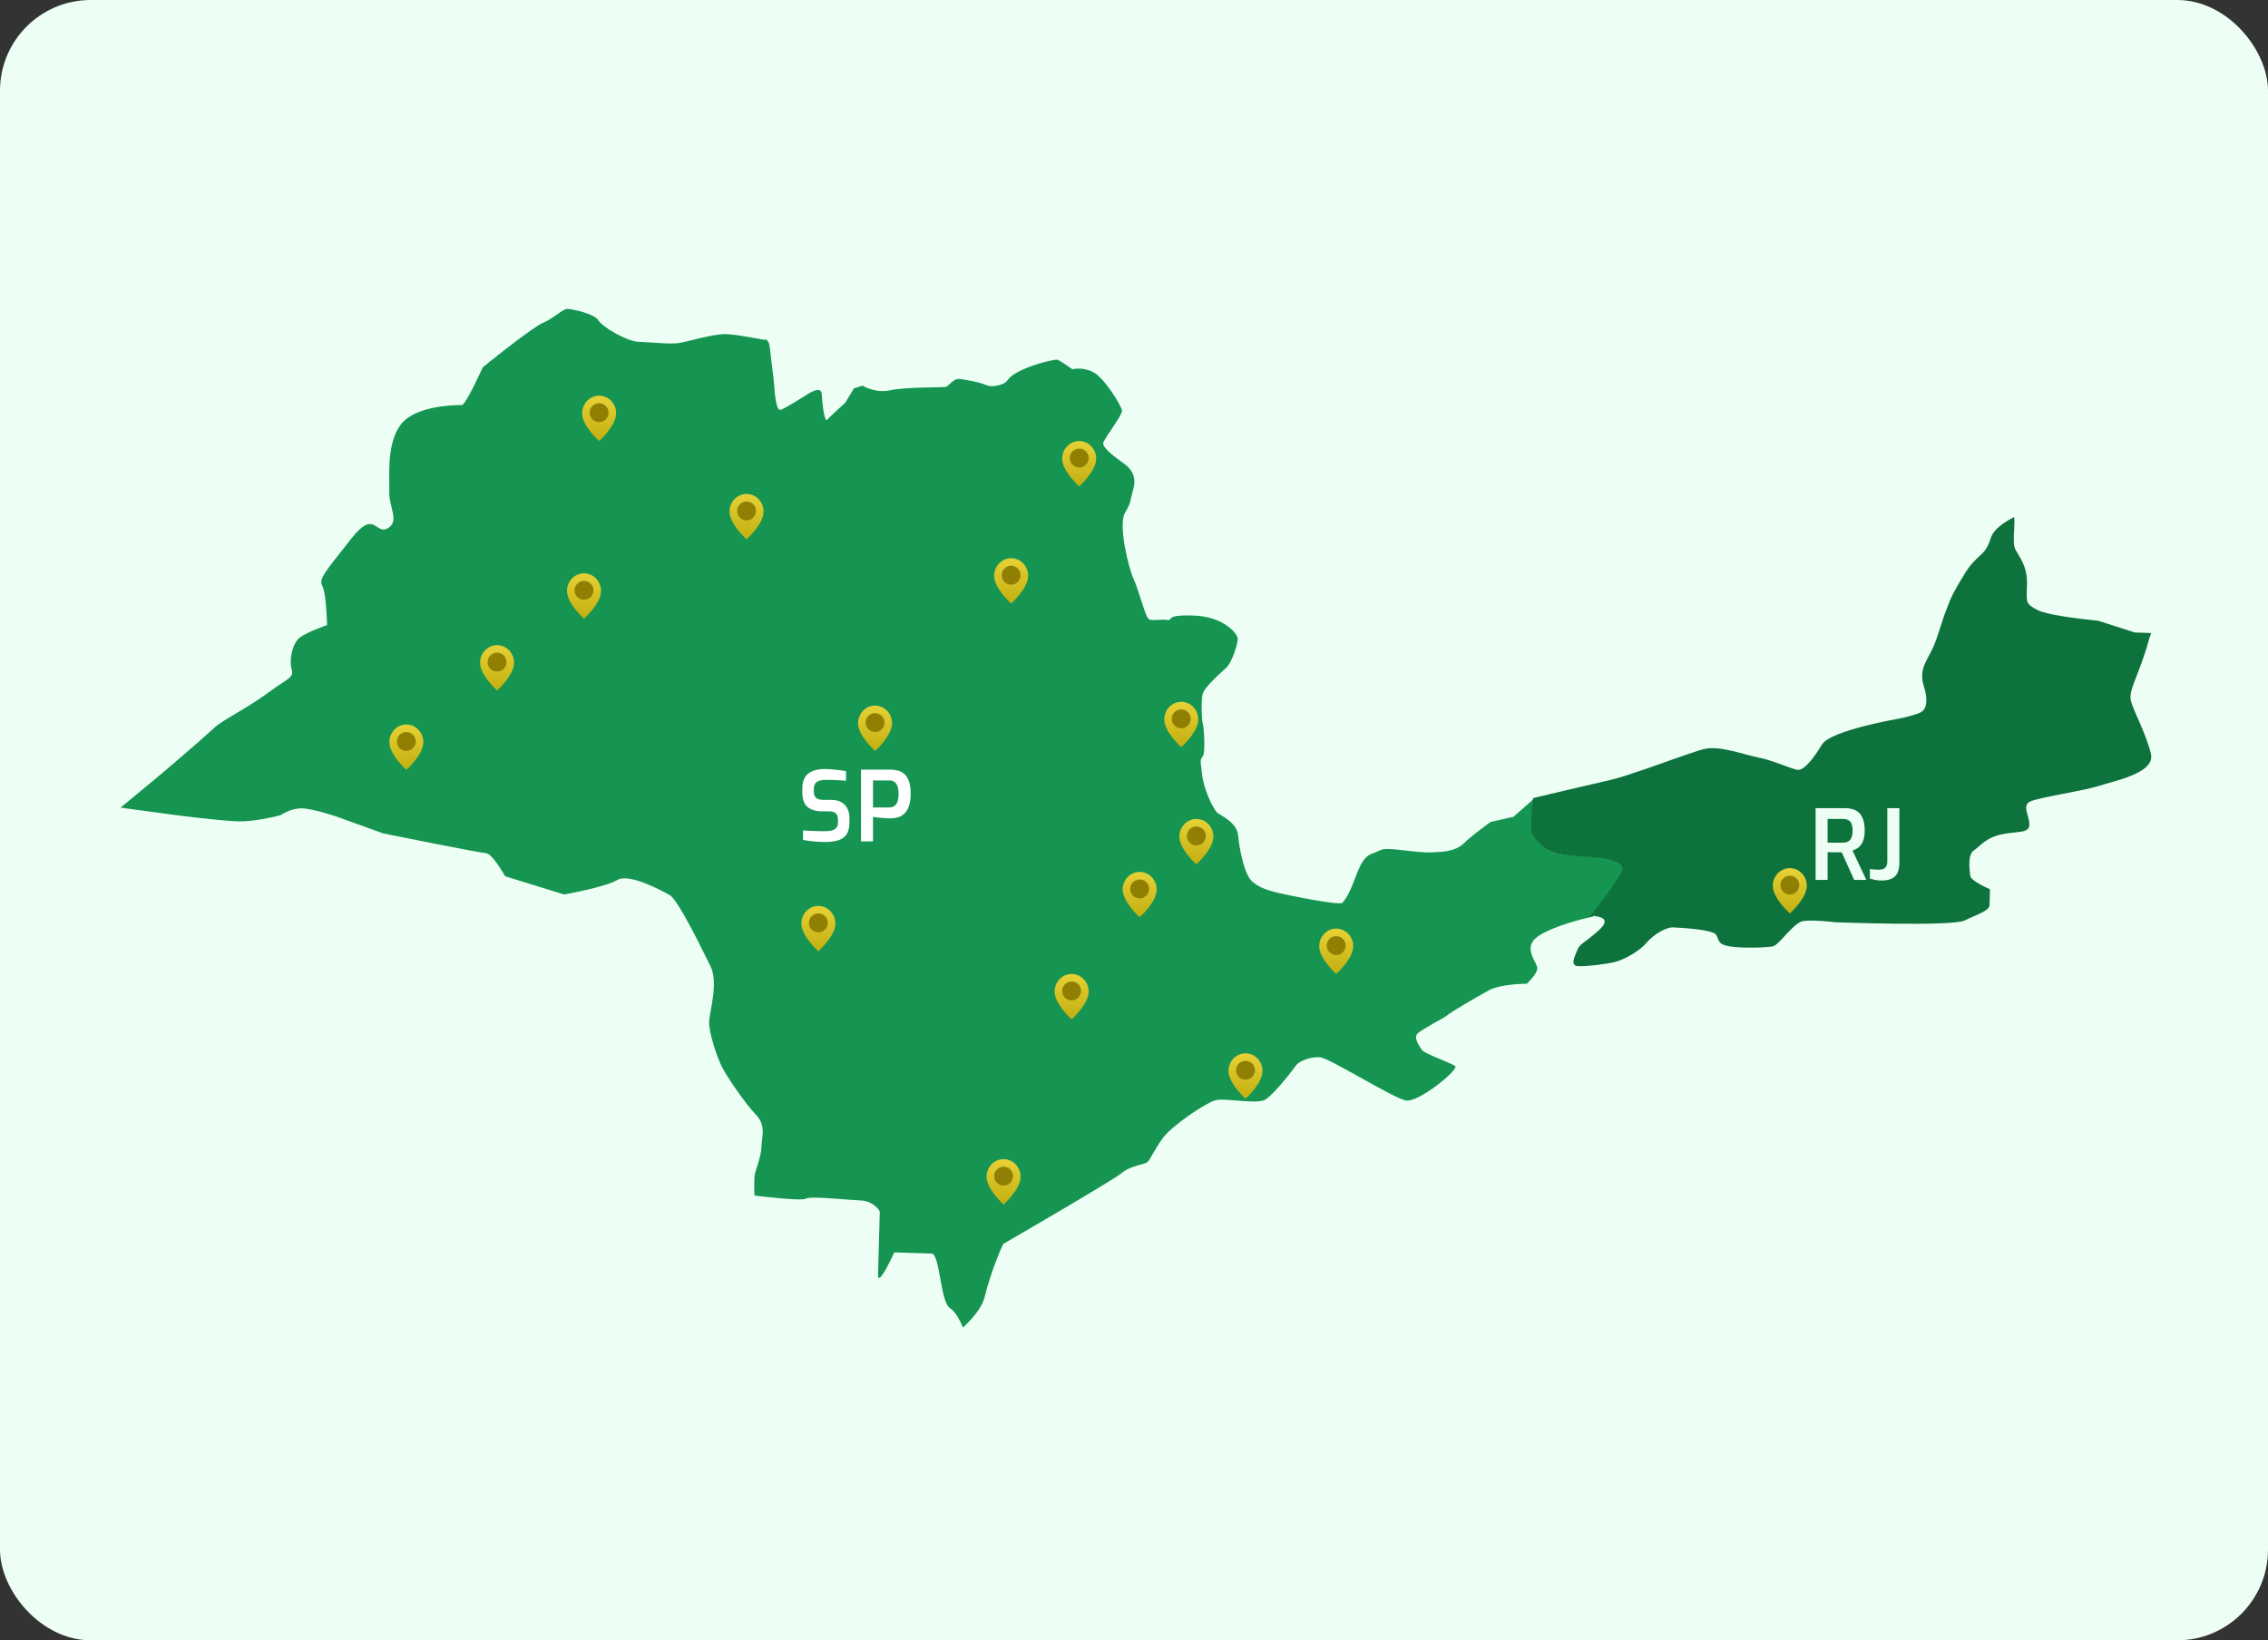 <svg width="600" height="434" viewBox="0 0 600 434" fill="none" xmlns="http://www.w3.org/2000/svg">
<rect x="0" y="0" width="600" height="434" fill="#333333" stroke="none"/>
<rect width="600" height="434" rx="24" fill="#EDFFF5"/>
<path d="M430.02 230.737C428.69 233.079 425.813 236.936 425.813 236.936L421.386 242.559C418.393 243.08 410.609 245.203 406.94 247.684C402.517 250.725 406.745 254.599 406.69 256.211C406.668 257.788 403.907 260.285 403.907 260.285C403.907 260.285 397.288 260.277 394.053 261.941C390.817 263.641 383.291 268.134 382.731 268.734C382.139 269.297 376.191 272.276 375.039 273.439C373.856 274.565 375.479 276.816 376.211 277.832C376.943 278.849 383.885 281.228 384.977 282.071C386.068 282.915 375.235 291.867 371.87 291.163C368.505 290.495 351.78 280.023 349.318 279.765C346.856 279.471 343.593 280.741 342.83 281.946C342.035 283.079 336.979 289.659 334.656 290.98C332.367 292.267 323.892 290.398 321.416 291.144C318.94 291.854 309.9 297.897 307.549 301.226C305.199 304.519 304.391 306.619 303.601 307.43C302.812 308.169 299.241 308.286 296.713 310.393C294.218 312.464 265.398 329.132 265.398 329.132C265.398 329.132 262.423 335.353 260.462 343.241C259.843 345.739 257.629 348.569 254.736 351.278C254.016 349.402 252.784 347.05 251.305 346.092C248.732 344.435 248.683 331.744 246.446 331.669C244.143 331.629 236.586 331.354 236.586 331.354C236.586 331.354 232.166 341.135 232.287 337.158C232.407 333.217 232.747 320.534 232.747 320.534C232.747 320.534 231.326 317.749 227.532 317.611C223.77 317.474 214.344 316.377 213.197 317.146C212.051 317.879 199.613 316.336 199.613 316.336C199.613 316.336 199.35 311.958 199.762 310.388C200.173 308.818 201.418 305.685 201.452 303.284C201.484 300.955 202.794 297.823 199.979 294.942C197.229 292.062 192.491 285.205 191.038 282.383C189.617 279.599 187.533 273.182 187.605 270.423C187.676 267.628 190.117 260.179 188.005 255.769C185.828 251.358 179.428 238.091 177.175 236.833C174.986 235.576 166.387 230.981 163.311 232.827C160.235 234.709 149.24 236.668 149.24 236.668L133.636 231.844C133.636 231.844 130.249 225.799 128.563 225.734C126.877 225.668 101.317 220.491 101.317 220.491L89.34 216.16C89.34 216.16 82.946 213.97 79.93 213.881C76.913 213.793 74.226 215.682 74.226 215.682C74.226 215.682 67.744 217.469 62.815 217.311C57.917 217.154 45.869 215.582 45.869 215.582L31.879 213.689C32.273 213.337 32.667 213.022 33.126 212.671C37.82 208.846 43.664 203.965 48.361 199.889C48.853 199.503 49.313 199.081 49.741 198.694C50.562 197.956 51.383 197.289 52.105 196.656C52.598 196.235 53.058 195.848 53.453 195.461C54.865 194.195 55.917 193.246 56.443 192.789L56.706 192.542C58.647 190.641 65.507 187.319 70.918 183.291C76.328 179.299 77.819 179.397 77.139 176.983C76.459 174.57 77.33 170.283 79.234 168.739C81.169 167.232 86.517 165.389 86.517 165.389C86.517 165.389 86.374 157.07 85.267 155.044C84.16 153.017 86.561 150.729 92.839 142.63C99.118 134.53 99.278 141.631 102.548 139.788C105.819 137.945 102.853 134.273 102.979 129.938C103.105 125.567 102.216 117.235 106.116 112.213C110.047 107.191 121.015 107.131 122.118 107.186C123.22 107.241 127.676 97.246 127.676 97.246C127.676 97.246 127.84 97.106 127.972 96.965C128.103 96.86 128.267 96.719 128.464 96.579C128.464 96.579 128.529 96.58 128.562 96.509C128.791 96.37 128.989 96.158 129.285 95.912C129.285 95.912 129.351 95.842 129.383 95.806C129.613 95.667 129.843 95.456 130.138 95.246C130.695 94.826 131.318 94.335 131.975 93.773C132.27 93.563 132.598 93.317 132.927 93.037C133.025 92.966 133.123 92.897 133.189 92.826C133.616 92.475 134.042 92.16 134.501 91.809C135.256 91.213 136.01 90.653 136.764 90.092C137.355 89.637 137.978 89.181 138.535 88.761C139.19 88.306 139.813 87.851 140.37 87.467C140.6 87.291 140.797 87.116 141.026 87.012C142.009 86.312 142.827 85.789 143.285 85.582C146.025 84.554 148.92 81.701 150.055 81.721C151.158 81.74 157.177 82.92 158.287 84.732C159.365 86.543 165.866 90.313 168.882 90.437C171.898 90.525 177.341 91.122 179.617 90.767C181.893 90.413 188.737 88.31 191.948 88.401C195.191 88.494 202.115 89.905 202.115 89.905C202.115 89.905 203.456 89.14 203.733 92.514C204.042 95.889 204.671 99.664 204.802 101.853C204.934 104.042 205.353 108.816 206.494 108.442C207.667 108.104 213.036 104.685 213.036 104.685C213.036 104.685 217.265 101.64 217.391 104.223C217.516 106.806 218.125 111.978 218.885 111.024C219.677 110.07 223.554 106.624 223.554 106.624L225.912 102.758L228.193 102.045C228.193 102.045 231.538 104.147 235.542 103.249C239.513 102.386 249.731 102.528 250.285 102.359C250.872 102.154 252.262 100.242 253.559 100.265C254.889 100.288 259.775 101.269 260.902 101.898C262.029 102.492 264.664 102.036 265.843 101.268C266.989 100.499 266.449 99.701 270.466 97.835C274.483 96.005 279.038 95.117 279.621 95.163C280.205 95.173 283.706 97.708 283.706 97.708C283.706 97.708 286.215 96.963 289.179 98.448C292.176 99.934 296.678 107.397 296.823 108.618C296.969 109.804 292.277 115.78 291.869 117.171C291.427 118.561 296.28 121.872 297.372 122.679C298.496 123.523 300.902 125.465 299.843 129.246C298.816 133.028 299.373 132.644 297.577 135.767C295.814 138.89 298.51 150.229 299.927 153.265C301.345 156.3 303.028 163.463 303.996 163.874C304.931 164.321 307.209 163.787 308.893 164.031C310.577 164.276 307.615 162.611 315.724 162.86C323.832 163.109 327.497 167.797 327.448 169.015C327.431 170.197 326.129 175.121 324.223 176.845C322.284 178.567 318.602 181.98 318.191 183.55C317.747 185.12 317.843 189.853 318.147 191.256C318.516 192.696 318.89 198.438 318.319 199.826C317.715 201.214 317.343 199.989 317.99 204.767C318.572 209.545 321.291 214.611 322.224 215.201C323.156 215.826 327.217 217.725 327.529 220.921C327.809 224.08 329.101 231.451 331.346 233.318C333.559 235.149 335.985 235.658 337.505 236.078C338.991 236.499 354.617 239.782 355.214 238.824C355.812 237.867 356.399 237.662 358.014 233.568C359.629 229.474 360.446 226.728 363.12 225.807C365.793 224.921 364.861 224.296 369.753 224.811C374.644 225.362 376.879 225.652 379.152 225.513C381.425 225.409 385.028 225.293 387.167 223.215C389.273 221.101 394.32 217.497 394.32 217.497L400.408 216.097L405.829 211.317C405.829 211.317 404.838 219.472 405.565 220.811C406.293 222.15 408.724 224.63 410.723 225.489C412.723 226.349 422.55 226.663 424.784 226.989C427.051 227.315 431.284 228.536 429.954 230.843L430.02 230.737Z" fill="#159551"/>
<path d="M321 221.361C321 224.694 316.5 228.694 316.5 228.694C316.5 228.694 312 224.694 312 221.361C312 218.783 314.015 216.694 316.5 216.694C318.985 216.694 321 218.783 321 221.361Z" fill="url(#paint0_linear_85_913)"/>
<circle cx="316.5" cy="221.194" r="2.5" fill="#907F02"/>
<path d="M288 262.361C288 265.694 283.5 269.694 283.5 269.694C283.5 269.694 279 265.694 279 262.361C279 259.783 281.015 257.694 283.5 257.694C285.985 257.694 288 259.783 288 262.361Z" fill="url(#paint1_linear_85_913)"/>
<circle cx="283.5" cy="262.194" r="2.5" fill="#907F02"/>
<path d="M270 311.361C270 314.694 265.5 318.694 265.5 318.694C265.5 318.694 261 314.694 261 311.361C261 308.783 263.015 306.694 265.5 306.694C267.985 306.694 270 308.783 270 311.361Z" fill="url(#paint2_linear_85_913)"/>
<circle cx="265.5" cy="311.194" r="2.5" fill="#907F02"/>
<path d="M306 235.361C306 238.694 301.5 242.694 301.5 242.694C301.5 242.694 297 238.694 297 235.361C297 232.783 299.015 230.694 301.5 230.694C303.985 230.694 306 232.783 306 235.361Z" fill="url(#paint3_linear_85_913)"/>
<circle cx="301.5" cy="235.194" r="2.5" fill="#907F02"/>
<path d="M317 190.361C317 193.694 312.5 197.694 312.5 197.694C312.5 197.694 308 193.694 308 190.361C308 187.783 310.015 185.694 312.5 185.694C314.985 185.694 317 187.783 317 190.361Z" fill="url(#paint4_linear_85_913)"/>
<circle cx="312.5" cy="190.194" r="2.5" fill="#907F02"/>
<path d="M221 244.361C221 247.694 216.5 251.694 216.5 251.694C216.5 251.694 212 247.694 212 244.361C212 241.783 214.015 239.694 216.5 239.694C218.985 239.694 221 241.783 221 244.361Z" fill="url(#paint5_linear_85_913)"/>
<circle cx="216.5" cy="244.194" r="2.5" fill="#907F02"/>
<path d="M272 152.361C272 155.694 267.5 159.694 267.5 159.694C267.5 159.694 263 155.694 263 152.361C263 149.783 265.015 147.694 267.5 147.694C269.985 147.694 272 149.783 272 152.361Z" fill="url(#paint6_linear_85_913)"/>
<circle cx="267.5" cy="152.194" r="2.5" fill="#907F02"/>
<path d="M290 121.361C290 124.694 285.5 128.694 285.5 128.694C285.5 128.694 281 124.694 281 121.361C281 118.783 283.015 116.694 285.5 116.694C287.985 116.694 290 118.783 290 121.361Z" fill="url(#paint7_linear_85_913)"/>
<circle cx="285.5" cy="121.194" r="2.5" fill="#907F02"/>
<path d="M202 135.361C202 138.694 197.5 142.694 197.5 142.694C197.5 142.694 193 138.694 193 135.361C193 132.783 195.015 130.694 197.5 130.694C199.985 130.694 202 132.783 202 135.361Z" fill="url(#paint8_linear_85_913)"/>
<circle cx="197.5" cy="135.194" r="2.5" fill="#907F02"/>
<path d="M236 191.361C236 194.694 231.5 198.694 231.5 198.694C231.5 198.694 227 194.694 227 191.361C227 188.783 229.015 186.694 231.5 186.694C233.985 186.694 236 188.783 236 191.361Z" fill="url(#paint9_linear_85_913)"/>
<circle cx="231.5" cy="191.194" r="2.5" fill="#907F02"/>
<path d="M159 156.361C159 159.694 154.5 163.694 154.5 163.694C154.5 163.694 150 159.694 150 156.361C150 153.783 152.015 151.694 154.5 151.694C156.985 151.694 159 153.783 159 156.361Z" fill="url(#paint10_linear_85_913)"/>
<circle cx="154.5" cy="156.194" r="2.5" fill="#907F02"/>
<path d="M136 175.361C136 178.694 131.5 182.694 131.5 182.694C131.5 182.694 127 178.694 127 175.361C127 172.783 129.015 170.694 131.5 170.694C133.985 170.694 136 172.783 136 175.361Z" fill="url(#paint11_linear_85_913)"/>
<circle cx="131.5" cy="175.194" r="2.5" fill="#907F02"/>
<path d="M163 109.361C163 112.694 158.5 116.694 158.5 116.694C158.5 116.694 154 112.694 154 109.361C154 106.783 156.015 104.694 158.5 104.694C160.985 104.694 163 106.783 163 109.361Z" fill="url(#paint12_linear_85_913)"/>
<circle cx="158.5" cy="109.194" r="2.5" fill="#907F02"/>
<path d="M112 196.361C112 199.694 107.5 203.694 107.5 203.694C107.5 203.694 103 199.694 103 196.361C103 193.783 105.015 191.694 107.5 191.694C109.985 191.694 112 193.783 112 196.361Z" fill="url(#paint13_linear_85_913)"/>
<circle cx="107.5" cy="196.194" r="2.5" fill="#907F02"/>
<path d="M334 283.361C334 286.694 329.5 290.694 329.5 290.694C329.5 290.694 325 286.694 325 283.361C325 280.783 327.015 278.694 329.5 278.694C331.985 278.694 334 280.783 334 283.361Z" fill="url(#paint14_linear_85_913)"/>
<circle cx="329.5" cy="283.194" r="2.5" fill="#907F02"/>
<path d="M358 250.361C358 253.694 353.5 257.694 353.5 257.694C353.5 257.694 349 253.694 349 250.361C349 247.783 351.015 245.694 353.5 245.694C355.985 245.694 358 247.783 358 250.361Z" fill="url(#paint15_linear_85_913)"/>
<circle cx="353.5" cy="250.194" r="2.5" fill="#907F02"/>
<path d="M555.174 207.938C551.65 209.201 539.304 210.954 537.045 212.095C534.818 213.202 536.929 215.815 536.864 218.211C536.831 220.537 533.871 219.877 529.625 220.733C525.38 221.59 523.831 223.889 522.141 225.04C520.45 226.156 521.087 230.354 521.225 231.716C521.364 233.114 526.451 235.278 526.451 235.278C526.451 235.278 526.383 237.854 526.33 239.427C526.308 241.002 523.136 241.877 519.764 243.536C516.423 245.195 485.385 244.01 485.385 244.01C485.385 244.01 479.519 243.264 476.922 243.719C474.355 244.247 470.704 250.017 469.025 250.381C467.377 250.746 461.277 250.926 457.777 250.435C454.309 249.91 454.894 248.775 453.998 247.328C453.102 245.881 444.136 245.438 442.494 245.374C440.82 245.345 437.477 247.183 435.549 249.476C435.035 250.111 434.299 250.778 433.501 251.336C431.426 252.911 428.755 254.152 427.138 254.554C424.919 255.087 419.918 255.716 417.55 255.639C415.182 255.562 416.705 252.833 417.327 251.269C417.886 249.704 419.184 249.548 422.959 246.143C426.736 242.702 422.504 242.556 421.781 242.329C421.654 242.327 421.244 242.32 420.642 242.452L424.954 236.838C424.954 236.838 427.757 232.986 429.053 230.647C430.318 228.307 425.989 227.361 423.813 227.037C421.607 226.712 412.428 226.508 410.331 225.31C408.384 224.453 406.017 222.014 405.31 220.642C404.602 219.306 405.57 211.164 405.57 211.164C405.57 211.164 421.134 207.463 426.299 206.3C427.282 206.067 428.614 205.696 430.169 205.187C430.614 205.051 431.089 204.917 431.566 204.71C433.058 204.235 434.677 203.691 436.359 203.112C437.851 202.601 439.375 202.055 440.804 201.543C441.185 201.407 441.535 201.234 441.916 201.133C444.837 200.11 447.472 199.19 449.312 198.614C449.535 198.51 449.788 198.479 449.978 198.411C450.391 198.311 450.708 198.173 451.025 198.143C454.987 197.21 461.775 199.797 465.209 200.43C468.612 201.062 473.698 203.333 475.431 203.685C477.133 204.001 479.64 200.896 481.969 197.036C484.267 193.175 502.761 190.062 502.761 190.062C502.761 190.062 506.975 189.17 508.249 188.404C509.524 187.639 510.248 185.576 508.886 181.33C507.524 177.084 510.091 174.266 511.363 171.389C512.667 168.549 513.772 164.095 514.851 161.502C515.899 158.872 515.91 158.085 519.532 152.172C523.09 146.222 525.03 147.615 526.651 142.383C527.314 140.176 529.995 138.254 532.827 136.801C533.202 139.312 532.228 143.482 533.18 145.396C534.226 147.382 536.372 149.817 536.242 154.574C536.112 159.296 535.727 159.718 538.99 161.385C541.498 162.717 549.888 163.687 553.453 164.071C554.494 164.196 555.093 164.243 555.093 164.243L564.748 167.345L569.106 167.493C568.812 168.168 568.581 168.915 568.381 169.663C565.951 178.46 563.05 182.525 563.706 185.327C564.362 188.094 567.876 194.346 569.035 199.52C570.195 204.693 558.73 206.712 555.174 207.974L555.174 207.938Z" fill="#0D723C"/>
<path d="M218.337 222.782C217.874 222.782 217.376 222.765 216.844 222.731C216.329 222.713 215.797 222.679 215.248 222.628C214.716 222.559 214.21 222.499 213.729 222.447C213.249 222.379 212.82 222.301 212.442 222.216V219.719C212.923 219.753 213.48 219.787 214.115 219.822C214.767 219.856 215.445 219.882 216.149 219.899C216.852 219.916 217.53 219.925 218.182 219.925C218.869 219.925 219.478 219.865 220.01 219.745C220.542 219.607 220.954 219.376 221.246 219.05C221.537 218.723 221.683 218.26 221.683 217.659V216.759C221.683 216.089 221.494 215.574 221.117 215.214C220.739 214.854 220.182 214.674 219.444 214.674H217.668C215.934 214.674 214.596 214.296 213.652 213.541C212.725 212.786 212.262 211.49 212.262 209.654V208.676C212.262 206.84 212.768 205.518 213.781 204.712C214.81 203.888 216.278 203.476 218.182 203.476C218.835 203.476 219.504 203.51 220.19 203.579C220.894 203.631 221.563 203.699 222.198 203.785C222.833 203.871 223.374 203.965 223.82 204.068V206.565C223.065 206.514 222.198 206.462 221.22 206.411C220.259 206.359 219.367 206.333 218.543 206.333C217.891 206.333 217.316 206.402 216.818 206.539C216.32 206.677 215.943 206.925 215.686 207.286C215.428 207.629 215.299 208.144 215.299 208.83V209.448C215.299 210.255 215.514 210.821 215.943 211.147C216.389 211.473 217.024 211.636 217.848 211.636H219.83C220.945 211.636 221.863 211.842 222.584 212.254C223.305 212.666 223.837 213.232 224.18 213.953C224.541 214.656 224.721 215.463 224.721 216.372V217.582C224.721 218.989 224.446 220.071 223.897 220.826C223.348 221.581 222.593 222.096 221.632 222.37C220.671 222.645 219.572 222.782 218.337 222.782Z" fill="white"/>
<path d="M227.783 222.628V203.631H235.634C236.235 203.631 236.844 203.708 237.462 203.862C238.079 203.999 238.646 204.283 239.161 204.712C239.693 205.141 240.113 205.776 240.422 206.617C240.748 207.457 240.911 208.581 240.911 209.989C240.911 211.396 240.748 212.528 240.422 213.386C240.096 214.244 239.667 214.905 239.135 215.369C238.62 215.815 238.054 216.124 237.436 216.295C236.835 216.45 236.252 216.527 235.685 216.527C235.394 216.527 235.025 216.518 234.579 216.501C234.15 216.467 233.695 216.432 233.214 216.398C232.751 216.347 232.313 216.304 231.902 216.269C231.507 216.218 231.189 216.175 230.949 216.141V222.628H227.783ZM230.949 213.644H235.222C235.72 213.644 236.157 213.532 236.535 213.309C236.912 213.069 237.204 212.691 237.41 212.177C237.616 211.645 237.719 210.924 237.719 210.014C237.719 209.122 237.607 208.418 237.384 207.904C237.178 207.389 236.895 207.028 236.535 206.822C236.192 206.599 235.788 206.488 235.325 206.488H230.949V213.644Z" fill="white"/>
<path d="M480.327 232.817V213.82H488.049C488.753 213.82 489.414 213.906 490.031 214.077C490.666 214.232 491.224 214.523 491.705 214.952C492.202 215.381 492.588 215.982 492.863 216.754C493.155 217.509 493.301 218.496 493.301 219.715C493.301 220.658 493.206 221.448 493.017 222.083C492.829 222.7 492.58 223.207 492.271 223.601C491.962 223.996 491.61 224.305 491.215 224.528C490.838 224.734 490.46 224.906 490.083 225.043L493.738 232.817H490.52L487.226 225.506C486.985 225.506 486.702 225.506 486.376 225.506C486.067 225.506 485.741 225.506 485.398 225.506C485.055 225.489 484.72 225.481 484.394 225.481C484.068 225.463 483.768 225.455 483.493 225.455V232.817H480.327ZM483.493 222.958H487.509C487.886 222.958 488.229 222.915 488.538 222.829C488.847 222.726 489.122 222.555 489.362 222.314C489.602 222.074 489.783 221.748 489.903 221.336C490.04 220.924 490.109 220.392 490.109 219.74C490.109 219.105 490.04 218.59 489.903 218.196C489.783 217.784 489.602 217.475 489.362 217.269C489.122 217.046 488.839 216.892 488.513 216.806C488.204 216.72 487.869 216.677 487.509 216.677H483.493V222.958Z" fill="#EDFFF5"/>
<path d="M497.743 232.971C497.211 232.971 496.662 232.92 496.096 232.817C495.529 232.697 495.057 232.568 494.68 232.431V229.908C495.04 229.96 495.435 230.011 495.864 230.062C496.293 230.097 496.688 230.114 497.048 230.114C497.529 230.114 497.932 230.045 498.258 229.908C498.584 229.754 498.833 229.522 499.004 229.213C499.193 228.887 499.288 228.441 499.288 227.874V213.82H502.479V228.338C502.479 229.402 502.308 230.277 501.965 230.963C501.639 231.65 501.124 232.156 500.42 232.482C499.734 232.808 498.841 232.971 497.743 232.971Z" fill="#EDFFF5"/>
<path d="M478 234.361C478 237.694 473.5 241.694 473.5 241.694C473.5 241.694 469 237.694 469 234.361C469 231.783 471.015 229.694 473.5 229.694C475.985 229.694 478 231.783 478 234.361Z" fill="url(#paint16_linear_85_913)"/>
<circle cx="473.5" cy="234.194" r="2.5" fill="#907F02"/>
<defs>
<linearGradient id="paint0_linear_85_913" x1="316.5" y1="216.694" x2="316.5" y2="228.694" gradientUnits="userSpaceOnUse">
<stop stop-color="#E6D137"/>
<stop offset="1" stop-color="#C4AF11"/>
</linearGradient>
<linearGradient id="paint1_linear_85_913" x1="283.5" y1="257.694" x2="283.5" y2="269.694" gradientUnits="userSpaceOnUse">
<stop stop-color="#E6D137"/>
<stop offset="1" stop-color="#C4AF11"/>
</linearGradient>
<linearGradient id="paint2_linear_85_913" x1="265.5" y1="306.694" x2="265.5" y2="318.694" gradientUnits="userSpaceOnUse">
<stop stop-color="#E6D137"/>
<stop offset="1" stop-color="#C4AF11"/>
</linearGradient>
<linearGradient id="paint3_linear_85_913" x1="301.5" y1="230.694" x2="301.5" y2="242.694" gradientUnits="userSpaceOnUse">
<stop stop-color="#E6D137"/>
<stop offset="1" stop-color="#C4AF11"/>
</linearGradient>
<linearGradient id="paint4_linear_85_913" x1="312.5" y1="185.694" x2="312.5" y2="197.694" gradientUnits="userSpaceOnUse">
<stop stop-color="#E6D137"/>
<stop offset="1" stop-color="#C4AF11"/>
</linearGradient>
<linearGradient id="paint5_linear_85_913" x1="216.5" y1="239.694" x2="216.5" y2="251.694" gradientUnits="userSpaceOnUse">
<stop stop-color="#E6D137"/>
<stop offset="1" stop-color="#C4AF11"/>
</linearGradient>
<linearGradient id="paint6_linear_85_913" x1="267.5" y1="147.694" x2="267.5" y2="159.694" gradientUnits="userSpaceOnUse">
<stop stop-color="#E6D137"/>
<stop offset="1" stop-color="#C4AF11"/>
</linearGradient>
<linearGradient id="paint7_linear_85_913" x1="285.5" y1="116.694" x2="285.5" y2="128.694" gradientUnits="userSpaceOnUse">
<stop stop-color="#E6D137"/>
<stop offset="1" stop-color="#C4AF11"/>
</linearGradient>
<linearGradient id="paint8_linear_85_913" x1="197.5" y1="130.694" x2="197.5" y2="142.694" gradientUnits="userSpaceOnUse">
<stop stop-color="#E6D137"/>
<stop offset="1" stop-color="#C4AF11"/>
</linearGradient>
<linearGradient id="paint9_linear_85_913" x1="231.5" y1="186.694" x2="231.5" y2="198.694" gradientUnits="userSpaceOnUse">
<stop stop-color="#E6D137"/>
<stop offset="1" stop-color="#C4AF11"/>
</linearGradient>
<linearGradient id="paint10_linear_85_913" x1="154.5" y1="151.694" x2="154.5" y2="163.694" gradientUnits="userSpaceOnUse">
<stop stop-color="#E6D137"/>
<stop offset="1" stop-color="#C4AF11"/>
</linearGradient>
<linearGradient id="paint11_linear_85_913" x1="131.5" y1="170.694" x2="131.5" y2="182.694" gradientUnits="userSpaceOnUse">
<stop stop-color="#E6D137"/>
<stop offset="1" stop-color="#C4AF11"/>
</linearGradient>
<linearGradient id="paint12_linear_85_913" x1="158.5" y1="104.694" x2="158.5" y2="116.694" gradientUnits="userSpaceOnUse">
<stop stop-color="#E6D137"/>
<stop offset="1" stop-color="#C4AF11"/>
</linearGradient>
<linearGradient id="paint13_linear_85_913" x1="107.5" y1="191.694" x2="107.5" y2="203.694" gradientUnits="userSpaceOnUse">
<stop stop-color="#E6D137"/>
<stop offset="1" stop-color="#C4AF11"/>
</linearGradient>
<linearGradient id="paint14_linear_85_913" x1="329.5" y1="278.694" x2="329.5" y2="290.694" gradientUnits="userSpaceOnUse">
<stop stop-color="#E6D137"/>
<stop offset="1" stop-color="#C4AF11"/>
</linearGradient>
<linearGradient id="paint15_linear_85_913" x1="353.5" y1="245.694" x2="353.5" y2="257.694" gradientUnits="userSpaceOnUse">
<stop stop-color="#E6D137"/>
<stop offset="1" stop-color="#C4AF11"/>
</linearGradient>
<linearGradient id="paint16_linear_85_913" x1="473.5" y1="229.694" x2="473.5" y2="241.694" gradientUnits="userSpaceOnUse">
<stop stop-color="#E6D137"/>
<stop offset="1" stop-color="#C4AF11"/>
</linearGradient>
</defs>
</svg>
